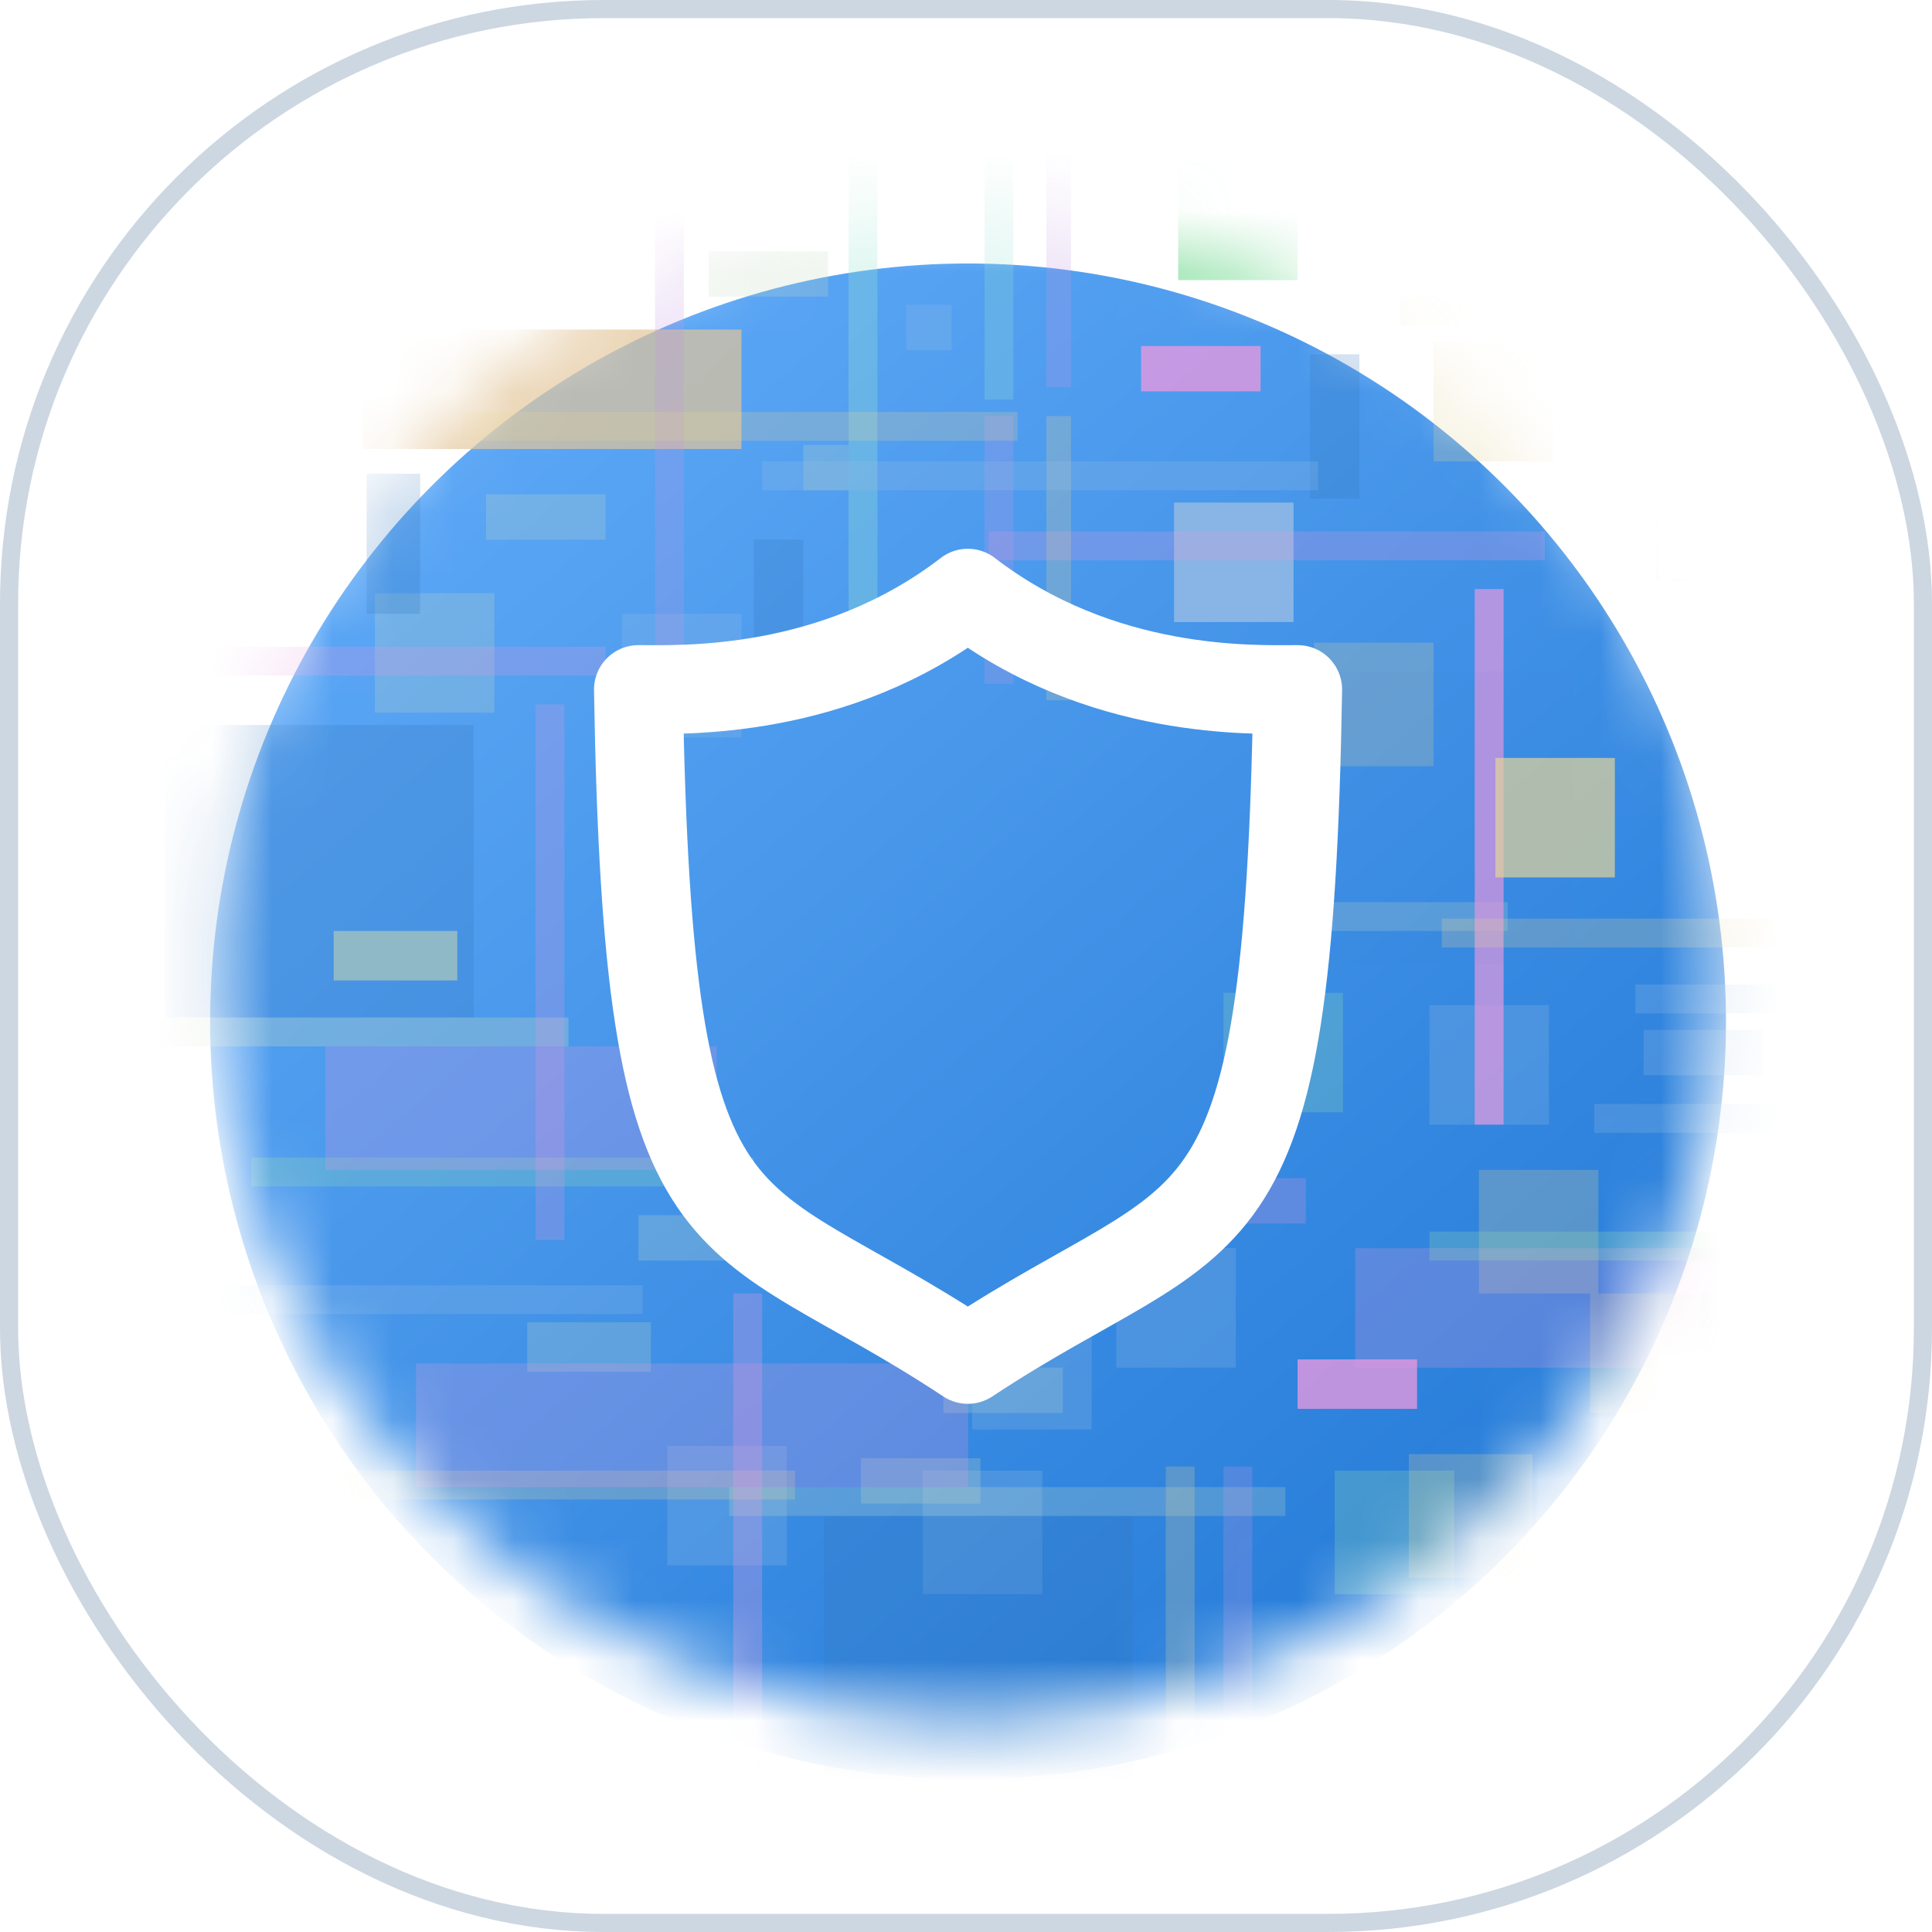 <svg width="32" height="32" viewBox="0 0 32 32" fill="none" xmlns="http://www.w3.org/2000/svg">
<rect x="0.15" y="0.15" width="31.7" height="31.7" rx="9.85" fill="white" stroke="#CCD7E1" stroke-width="0.3"/>
<path d="M15.996 10.098C18.025 11.68 20.35 11.582 21.015 11.582C20.87 20.578 19.762 19.38 15.996 21.902C12.231 19.38 11.13 20.578 10.985 11.582C11.643 11.582 13.968 11.68 15.996 10.098Z" stroke="white" stroke-width="1.225" stroke-miterlimit="10" stroke-linecap="round" stroke-linejoin="round"/>
<path d="M16.236 10.849C18.002 12.22 20.027 12.136 20.605 12.136C20.479 19.935 19.515 18.896 16.236 21.083C12.957 18.896 11.999 19.935 11.872 12.136C12.445 12.136 14.47 12.22 16.236 10.849Z" stroke="white" stroke-width="1.225" stroke-miterlimit="10" stroke-linecap="round" stroke-linejoin="round"/>
<mask id="mask0" mask-type="alpha" maskUnits="userSpaceOnUse" x="3" y="3" width="26" height="26">
<circle cx="16.034" cy="15.966" r="12.554" fill="#C4C4C4"/>
</mask>
<g mask="url(#mask0)">
<g filter="url(#filter0_i)">
<circle cx="16.034" cy="15.966" r="12.554" fill="url(#paint0_linear)"/>
</g>
<rect opacity="0.7" x="6.004" y="5.458" width="6.277" height="1.979" fill="#E3C599"/>
<rect opacity="0.8" x="19.446" y="8.324" width="1.979" height="1.979" fill="#99BDE3"/>
<rect opacity="0.24" x="10.303" y="10.166" width="1.979" height="2.047" fill="#99BDE3"/>
<rect opacity="0.24" x="23.744" y="5.663" width="1.979" height="1.979" fill="#E3D399"/>
<rect opacity="0.8" x="19.514" y="2.661" width="1.979" height="1.979" fill="#99E3AE"/>
<rect opacity="0.24" x="27.429" y="7.642" width="1.979" height="1.979" fill="#286FBB"/>
<rect opacity="0.8" x="18.9" y="5.731" width="1.979" height="0.751" fill="#E399E0"/>
<rect opacity="0.24" x="26.473" y="3.275" width="2.047" height="0.751" fill="#99BDE3"/>
<rect opacity="0.24" x="11.736" y="4.162" width="1.979" height="0.751" fill="#C5DAC0"/>
<rect opacity="0.24" x="8.051" y="8.188" width="1.979" height="0.751" fill="#C5DAC0"/>
<rect opacity="0.24" x="15.284" y="24.358" width="1.979" height="2.047" fill="#99BDE3"/>
<rect opacity="0.24" x="11.053" y="23.949" width="1.979" height="1.979" fill="#99BDE3"/>
<rect opacity="0.24" x="24.495" y="19.377" width="1.979" height="2.047" fill="#E3D399"/>
<rect opacity="0.24" x="20.264" y="16.444" width="1.979" height="1.979" fill="#99E3AE"/>
<rect opacity="0.24" x="28.179" y="21.424" width="1.979" height="1.979" fill="#286FBB"/>
<rect opacity="0.24" x="19.65" y="19.514" width="1.979" height="0.751" fill="#E399E0"/>
<rect opacity="0.24" x="27.224" y="17.058" width="1.979" height="0.751" fill="#99BDE3"/>
<rect opacity="0.24" x="15.625" y="22.652" width="1.979" height="0.751" fill="#C5DAC0"/>
<rect opacity="0.24" x="8.733" y="21.902" width="2.047" height="0.819" fill="#C5DAC0"/>
<rect opacity="0.8" x="5.527" y="15.42" width="2.047" height="0.819" fill="#C5DAC0"/>
<rect opacity="0.24" width="1.979" height="1.979" transform="matrix(1 0 0 -1 18.49 22.652)" fill="#99BDE3"/>
<rect opacity="0.24" width="1.979" height="2.047" transform="matrix(1 0 0 -1 16.102 23.676)" fill="#99BDE3"/>
<rect opacity="0.24" width="1.979" height="1.979" transform="matrix(1 0 0 -1 26.337 23.403)" fill="#E3D399"/>
<rect opacity="0.24" width="1.979" height="2.047" transform="matrix(1 0 0 -1 22.107 26.405)" fill="#99E3AE"/>
<rect opacity="0.8" width="1.979" height="0.819" transform="matrix(1 0 0 -1 21.492 23.335)" fill="#E399E0"/>
<rect opacity="0.24" width="1.979" height="0.751" transform="matrix(1 0 0 -1 14.26 24.904)" fill="#C5DAC0"/>
<rect opacity="0.24" width="1.979" height="0.751" transform="matrix(1 0 0 -1 10.576 20.878)" fill="#C5DAC0"/>
<rect opacity="0.24" x="13.305" y="7.369" width="0.751" height="0.751" fill="#C5DAC0"/>
<rect opacity="0.24" x="15.011" y="5.049" width="0.751" height="0.751" fill="#99BDE3"/>
<rect opacity="0.24" x="23.676" y="16.648" width="1.979" height="1.979" fill="#99BDE3"/>
<rect opacity="0.24" x="21.765" y="10.644" width="1.979" height="2.047" fill="#E3D399"/>
<rect opacity="0.24" x="6.209" y="9.825" width="1.979" height="1.979" fill="#C5DAC0"/>
<rect opacity="0.24" x="22.448" y="20.674" width="9.211" height="1.979" fill="#E399E0"/>
<rect opacity="0.24" x="21.015" y="14.942" width="3.957" height="0.478" fill="#C5DAC0"/>
<rect opacity="0.24" x="16.375" y="8.802" width="9.211" height="0.478" fill="#E399E0"/>
<rect opacity="0.24" x="4.162" y="19.173" width="8.324" height="0.478" fill="#99E3AE"/>
<rect opacity="0.24" x="3.957" y="24.358" width="9.211" height="0.478" fill="#E3D399"/>
<rect opacity="0.24" x="1.433" y="21.288" width="9.211" height="0.478" fill="#99BDE3"/>
<rect opacity="0.24" x="23.198" y="4.913" width="9.211" height="0.478" fill="#E3D399"/>
<rect opacity="0.24" x="28.179" y="5.731" width="9.211" height="0.478" fill="#99BDE3"/>
<rect opacity="0.3" x="14.055" y="2.456" width="0.478" height="8.87" fill="#99E3D1"/>
<rect opacity="0.24" x="10.849" y="2.525" width="0.478" height="8.87" fill="#C299E3"/>
<rect opacity="0.24" x="16.307" y="-2.32" width="0.478" height="8.938" fill="#99E3D1"/>
<rect opacity="0.24" x="17.331" y="-2.456" width="0.409" height="8.87" fill="#C299E3"/>
<rect opacity="0.24" x="16.307" y="6.891" width="0.478" height="4.435" fill="#C299E3"/>
<rect opacity="0.24" x="17.331" y="6.891" width="0.409" height="4.708" fill="#E3D399"/>
<rect opacity="0.7" x="24.426" y="9.757" width="0.478" height="8.87" fill="#E399E0"/>
<rect opacity="0.24" x="22.107" y="11.121" width="3.957" height="4.844" fill="#3375BB" fill-opacity="0.1"/>
<rect opacity="0.24" x="21.697" y="5.868" width="0.819" height="2.388" fill="#3375BB"/>
<rect opacity="0.24" x="12.486" y="8.938" width="0.819" height="2.388" fill="#3375BB"/>
<rect opacity="0.24" x="25.382" y="26.132" width="2.047" height="2.047" transform="rotate(-180 25.382 26.132)" fill="#E3D399"/>
<rect opacity="0.24" x="7.437" y="29.407" width="2.047" height="1.979" transform="rotate(-180 7.437 29.407)" fill="#E3D399"/>
<rect opacity="0.24" x="11.872" y="19.377" width="6.482" height="2.047" transform="rotate(-180 11.872 19.377)" fill="#E399E0"/>
<rect opacity="0.24" x="21.288" y="25.109" width="9.211" height="0.478" transform="rotate(-180 21.288 25.109)" fill="#C5DAC0"/>
<rect opacity="0.24" x="32.887" y="20.878" width="9.211" height="0.478" transform="rotate(-180 32.887 20.878)" fill="#99E3AE"/>
<rect opacity="0.24" x="33.092" y="15.693" width="9.211" height="0.478" transform="rotate(-180 33.092 15.693)" fill="#E3D399"/>
<rect opacity="0.24" x="35.616" y="18.763" width="9.211" height="0.478" transform="rotate(-180 35.616 18.763)" fill="#99BDE3"/>
<rect opacity="0.24" x="20.742" y="33.16" width="0.478" height="8.87" transform="rotate(-180 20.742 33.16)" fill="#C299E3"/>
<rect opacity="0.24" x="19.787" y="33.16" width="0.478" height="8.87" transform="rotate(-180 19.787 33.16)" fill="#E3D399"/>
<rect opacity="0.3" x="12.623" y="30.294" width="0.478" height="8.87" transform="rotate(-180 12.623 30.294)" fill="#E399E0"/>
<rect opacity="0.24" x="18.763" y="29.953" width="5.117" height="4.844" transform="rotate(-180 18.763 29.953)" fill="#3375BB"/>
<rect opacity="0.7" x="24.768" y="12.554" width="1.979" height="1.979" fill="#E3D399"/>
<rect opacity="0.24" x="6.891" y="22.584" width="9.143" height="2.047" fill="#E399E0"/>
<rect opacity="0.3" x="0.205" y="16.853" width="9.211" height="0.478" fill="#C5DAC0"/>
<rect opacity="0.24" x="0.819" y="10.712" width="9.211" height="0.478" fill="#E399E0"/>
<rect opacity="0.24" x="7.642" y="6.823" width="9.211" height="0.478" fill="#E3D399"/>
<rect opacity="0.24" x="12.623" y="7.642" width="9.211" height="0.478" fill="#99BDE3"/>
<rect opacity="0.24" x="36.298" y="16.785" width="9.211" height="0.478" transform="rotate(-180 36.298 16.785)" fill="#99BDE3"/>
<rect opacity="0.24" x="8.87" y="11.667" width="0.478" height="8.87" fill="#E399E0"/>
<rect opacity="0.24" x="2.729" y="12.008" width="5.117" height="4.844" fill="#3375BB"/>
<rect opacity="0.24" x="6.072" y="7.846" width="0.887" height="2.32" fill="#3375BB"/>
</g>
<path d="M16.03 9.825C18.238 11.526 20.771 11.421 21.494 11.421C21.336 21.093 20.13 19.804 16.03 22.516C11.931 19.804 10.732 21.093 10.574 11.421C11.29 11.421 13.822 11.526 16.03 9.825Z" stroke="white" stroke-width="1.471" stroke-miterlimit="10" stroke-linecap="round" stroke-linejoin="round"/>
<defs>
<filter id="filter0_i" x="3.48" y="3.412" width="25.109" height="26.061" filterUnits="userSpaceOnUse" color-interpolation-filters="sRGB">
<feFlood flood-opacity="0" result="BackgroundImageFix"/>
<feBlend mode="normal" in="SourceGraphic" in2="BackgroundImageFix" result="shape"/>
<feColorMatrix in="SourceAlpha" type="matrix" values="0 0 0 0 0 0 0 0 0 0 0 0 0 0 0 0 0 0 127 0" result="hardAlpha"/>
<feOffset dy="0.952"/>
<feGaussianBlur stdDeviation="1.157"/>
<feComposite in2="hardAlpha" operator="arithmetic" k2="-1" k3="1"/>
<feColorMatrix type="matrix" values="0 0 0 0 0.07 0 0 0 0 0.496 0 0 0 0 0.948 0 0 0 0.4 0"/>
<feBlend mode="normal" in2="shape" result="effect1_innerShadow"/>
</filter>
<linearGradient id="paint0_linear" x1="28.588" y1="30.328" x2="7.526" y2="5.937" gradientUnits="userSpaceOnUse">
<stop stop-color="#1972D1"/>
<stop offset="1" stop-color="#5CA7F6"/>
</linearGradient>
</defs>
</svg>
